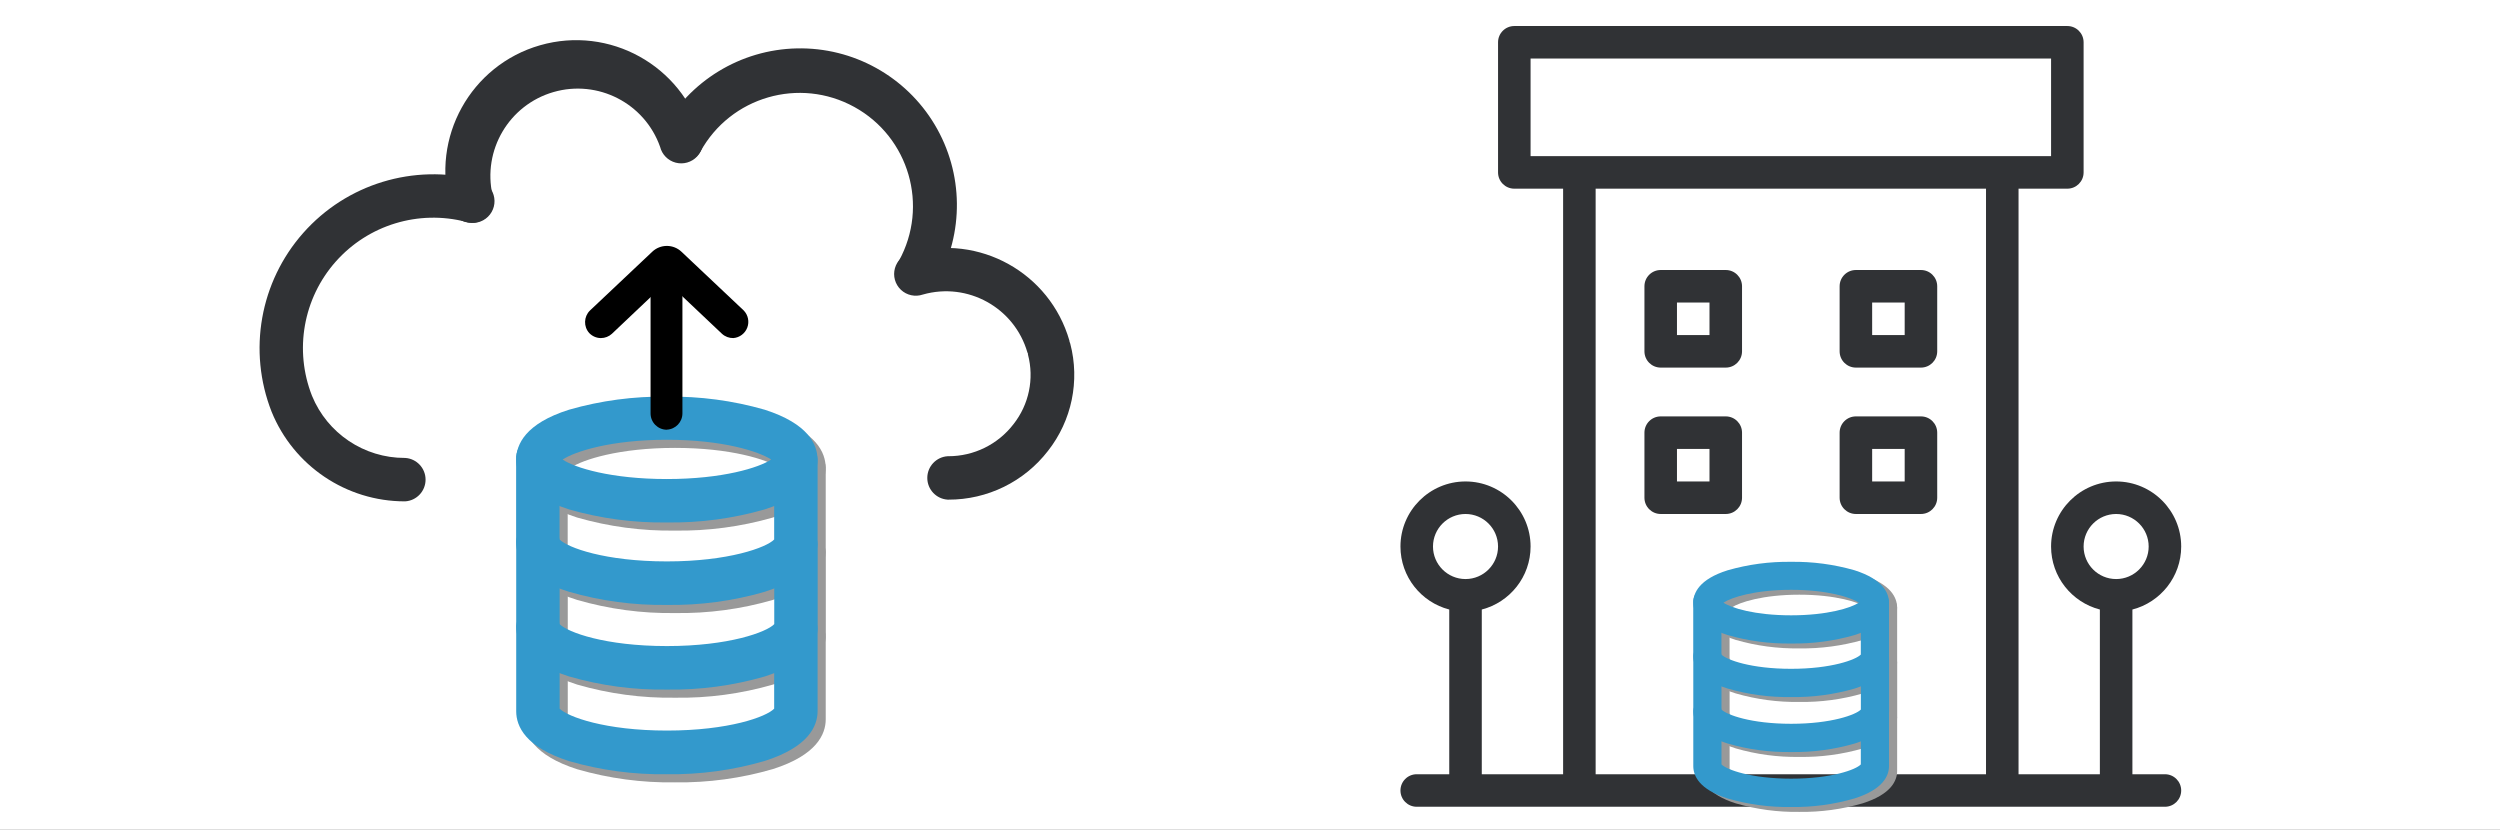 <?xml version="1.0" encoding="utf-8"?>
<svg width="1537px" height="510px" viewBox="0 0 1537 510" version="1.1" xmlns:xlink="http://www.w3.org/1999/xlink" xmlns="http://www.w3.org/2000/svg">
  <rect x="0" y="0" width="1537" height="510" fill="#808080" stroke="none"/>
  <desc>Created with Lunacy</desc>
  <defs>
    <rect width="1537" height="510" id="artboard_1" />
    <clipPath id="clip_1">
      <use xlink:href="#artboard_1" clip-rule="evenodd" />
    </clipPath>
  </defs>
  <g id="cloud_vs_onprem" clip-path="url(#clip_1)">
    <use xlink:href="#artboard_1" stroke="none" fill="#FFFFFF" />
    <g id="noun_Cloud_2180837" transform="translate(166.98 27.835)">
      <g id="Group">
        <g id="database" transform="translate(155.332 221.008)">
          <path d="M32.511 69.352C52.046 74.962 72.301 77.663 92.624 77.367C112.946 77.663 133.201 74.962 152.736 69.352C179.636 60.736 185.247 47.912 185.247 38.694C185.247 29.477 179.637 16.653 152.736 8.037C133.201 2.426 112.946 -0.274 92.624 0.022C72.301 -0.274 52.046 2.426 32.511 8.037C5.611 16.503 0 29.477 0 38.694C0 47.912 5.661 60.736 32.511 69.352ZM92.624 50.667C58.259 50.667 35.967 43.704 28.553 38.694C35.967 33.735 58.259 26.522 92.624 26.522C126.988 26.522 149.28 33.735 156.744 38.694C149.28 43.654 126.988 50.667 92.624 50.667Z" transform="translate(0.05 0)" id="Shape" fill="#999999" fill-rule="evenodd" stroke="none" />
          <path d="M92.674 101.63C72.347 101.936 52.088 99.218 32.561 93.565C5.661 85.249 0 72.175 0 62.907L0 12.262C-0.304 7.298 2.172 2.574 6.428 0C10.684 -2.574 16.017 -2.574 20.273 0C24.528 2.574 27.004 7.298 26.7 12.262L26.7 61.404C31.709 66.414 54.652 74.88 92.674 74.88C130.695 74.88 153.938 66.314 158.647 61.404L158.647 13.815C158.343 8.851 160.819 4.127 165.075 1.553C169.331 -1.021 174.664 -1.021 178.92 1.553C183.176 4.127 185.651 8.851 185.347 13.815L185.347 62.907C185.347 72.175 179.737 84.999 152.836 93.565C133.293 99.223 113.017 101.941 92.674 101.63L92.674 101.63Z" transform="translate(0 26.432)" id="Shape" fill="#999999" stroke="none" />
          <path d="M92.624 101.63C72.297 101.936 52.038 99.218 32.511 93.565C5.661 84.999 0 72.175 0 62.907L0 12.262C-0.304 7.298 2.172 2.574 6.428 0C10.684 -2.574 16.017 -2.574 20.273 0C24.528 2.574 27.004 7.298 26.7 12.262L26.7 61.405C31.709 66.414 54.652 74.88 92.674 74.88C130.695 74.88 153.938 66.314 158.647 61.405L158.647 13.815C158.343 8.851 160.819 4.127 165.075 1.553C169.331 -1.021 174.664 -1.021 178.92 1.553C183.176 4.127 185.652 8.851 185.347 13.815L185.347 62.907C185.347 72.175 179.737 84.999 152.836 93.565C133.277 99.228 112.984 101.946 92.624 101.63L92.624 101.63Z" transform="translate(0.05 78.479)" id="Shape" fill="#999999" stroke="none" />
          <path d="M92.624 101.63C72.297 101.936 52.038 99.218 32.511 93.565C5.661 84.999 0 72.175 0 62.907L0 12.262C-0.304 7.298 2.172 2.574 6.428 0C10.684 -2.574 16.017 -2.574 20.273 0C24.528 2.574 27.004 7.298 26.7 12.262L26.7 61.304C31.709 66.314 54.652 74.78 92.674 74.78C130.695 74.78 153.888 66.314 158.597 61.304L158.597 13.715C158.293 8.751 160.769 4.027 165.025 1.453C169.281 -1.122 174.614 -1.122 178.87 1.453C183.125 4.027 185.601 8.751 185.297 13.715L185.297 62.807C185.297 72.075 179.687 84.899 152.786 93.465C133.248 99.157 112.972 101.909 92.624 101.63L92.624 101.63Z" transform="translate(0.05 130.527)" id="Shape" fill="#999999" stroke="none" />
        </g>
        <g id="database" transform="translate(150.332 216.008)">
          <path d="M32.511 69.352C52.046 74.962 72.301 77.663 92.624 77.367C112.946 77.663 133.201 74.962 152.736 69.352C179.636 60.736 185.247 47.912 185.247 38.694C185.247 29.477 179.637 16.653 152.736 8.037C133.201 2.426 112.946 -0.274 92.624 0.022C72.301 -0.274 52.046 2.426 32.511 8.037C5.611 16.503 0 29.477 0 38.694C0 47.912 5.661 60.736 32.511 69.352ZM92.624 50.667C58.259 50.667 35.967 43.704 28.553 38.694C35.967 33.735 58.259 26.522 92.624 26.522C126.988 26.522 149.28 33.735 156.744 38.694C149.28 43.654 126.988 50.667 92.624 50.667Z" transform="translate(0.05 0)" id="Shape" fill="#3399CC" fill-rule="evenodd" stroke="none" />
          <path d="M92.674 101.63C72.347 101.936 52.088 99.218 32.561 93.565C5.661 85.249 0 72.175 0 62.907L0 12.262C-0.304 7.298 2.172 2.574 6.428 0C10.684 -2.574 16.017 -2.574 20.273 0C24.528 2.574 27.004 7.298 26.7 12.262L26.7 61.404C31.709 66.414 54.652 74.88 92.674 74.88C130.695 74.88 153.938 66.314 158.647 61.404L158.647 13.815C158.343 8.851 160.819 4.127 165.075 1.553C169.331 -1.021 174.664 -1.021 178.92 1.553C183.176 4.127 185.651 8.851 185.347 13.815L185.347 62.907C185.347 72.175 179.737 84.999 152.836 93.565C133.293 99.223 113.017 101.941 92.674 101.63L92.674 101.63Z" transform="translate(0 26.432)" id="Shape" fill="#3399CC" stroke="none" />
          <path d="M92.624 101.63C72.297 101.936 52.038 99.218 32.511 93.565C5.661 84.999 0 72.175 0 62.907L0 12.262C-0.304 7.298 2.172 2.574 6.428 0C10.684 -2.574 16.017 -2.574 20.273 0C24.528 2.574 27.004 7.298 26.7 12.262L26.7 61.405C31.709 66.414 54.652 74.88 92.674 74.88C130.695 74.88 153.938 66.314 158.647 61.405L158.647 13.815C158.343 8.851 160.819 4.127 165.075 1.553C169.331 -1.021 174.664 -1.021 178.92 1.553C183.176 4.127 185.652 8.851 185.347 13.815L185.347 62.907C185.347 72.175 179.737 84.999 152.836 93.565C133.277 99.228 112.984 101.946 92.624 101.63L92.624 101.63Z" transform="translate(0.05 78.479)" id="Shape" fill="#3399CC" stroke="none" />
          <path d="M92.624 101.63C72.297 101.936 52.038 99.218 32.511 93.565C5.661 84.999 0 72.175 0 62.907L0 12.262C-0.304 7.298 2.172 2.574 6.428 0C10.684 -2.574 16.017 -2.574 20.273 0C24.528 2.574 27.004 7.298 26.7 12.262L26.7 61.304C31.709 66.314 54.652 74.78 92.674 74.78C130.695 74.78 153.888 66.314 158.597 61.304L158.597 13.715C158.293 8.751 160.769 4.027 165.025 1.453C169.281 -1.122 174.614 -1.122 178.87 1.453C183.125 4.027 185.601 8.751 185.297 13.715L185.297 62.807C185.297 72.075 179.687 84.899 152.786 93.465C133.248 99.157 112.972 101.909 92.624 101.63L92.624 101.63Z" transform="translate(0.05 130.527)" id="Shape" fill="#3399CC" stroke="none" />
        </g>
        <g id="arrow" transform="translate(192.72 123.356)">
          <path d="M5.51 0C8.387 0.238 10.582 2.674 10.52 5.56L10.52 88.967C10.584 91.863 8.395 94.315 5.51 94.577C4.067 94.604 2.672 94.053 1.638 93.046C0.603 92.039 0.013 90.661 0 89.217L0 5.009C0.188 2.128 2.624 -0.087 5.51 0L5.51 0Z" transform="translate(44.775 13.976)" id="Shape" fill="#000000" stroke="none" />
          <path d="M5.73277e-05 93.782C5.73277e-05 99.315 4.486 103.8 10.019 103.8L10.019 103.75C15.375 103.509 19.592 99.093 19.587 93.732L19.587 10.025C19.592 4.663 15.375 0.247 10.019 0.006C7.385 -0.087 4.83 0.909 2.956 2.761C1.058 4.6 -0.009 7.132 5.73277e-05 9.774L5.73277e-05 93.782ZM11.693 9.073L11.693 9.073L11.693 9.073Z" transform="translate(40.267 9.211)" id="Shape" fill="#000000" fill-rule="evenodd" stroke="none" />
          <path d="M40.055 0C43.398 -3.168 48.635 -3.168 51.977 0L90.249 36.168C92.392 38.188 92.492 41.562 90.473 43.706C88.454 45.849 85.079 45.951 82.935 43.932L49.723 12.573C47.657 10.62 44.425 10.62 42.359 12.573L9.147 43.932C7.045 45.988 3.685 45.988 1.583 43.932C0.57 42.934 0 41.572 0 40.15C0 38.728 0.57 37.366 1.583 36.368L40.055 0Z" transform="translate(4.269 6.813)" id="Shape" fill="#000000" stroke="none" />
          <path d="M9.459 56.656L9.76 56.656C12.243 56.65 14.635 55.721 16.472 54.051L49.685 22.592C50.051 22.299 50.571 22.299 50.937 22.592L84.149 54.001C86.055 55.761 88.569 56.712 91.162 56.656C95.02 56.344 98.353 53.838 99.723 50.218C101.094 46.599 100.257 42.514 97.574 39.724L59.303 3.607C54.253 -1.202 46.318 -1.202 41.269 3.607L2.997 39.724C-0.838 43.493 -1.015 49.617 2.596 53.6C4.401 55.471 6.862 56.566 9.459 56.656ZM47.38 10.119C48.159 9.367 49.203 8.953 50.286 8.967C51.396 8.907 52.483 9.305 53.291 10.069L91.563 46.237C91.752 46.379 91.864 46.601 91.864 46.838C91.857 47.077 91.768 47.307 91.613 47.489C91.439 47.656 91.204 47.747 90.962 47.739C90.736 47.739 90.52 47.649 90.361 47.489L56.848 16.18C53.027 12.708 47.194 12.708 43.373 16.18L10.161 47.539C9.989 47.712 9.752 47.803 9.509 47.789C9.27 47.782 9.04 47.694 8.858 47.539C8.782 47.329 8.782 47.098 8.858 46.888C8.865 46.648 8.953 46.419 9.109 46.237L47.38 10.119Z" id="Shape" fill="#000000" fill-rule="evenodd" stroke="none" />
        </g>
        <g id="cloud">
          <path d="M12.824 109.18C6.875 109.168 1.649 105.228 0 99.512C-12.27 56.823 12.389 12.27 55.078 0C97.767 -12.27 142.32 12.389 154.59 55.078C156.108 59.731 154.964 64.842 151.606 68.404C148.249 71.965 143.214 73.408 138.479 72.165C133.745 70.923 130.068 67.193 128.891 62.442C119.407 35.626 90.658 20.857 63.336 28.764C36.013 36.671 19.595 64.511 25.898 92.248C27.04 96.306 26.195 100.665 23.618 104.001C21.042 107.337 17.039 109.258 12.824 109.18L12.824 109.18Z" transform="translate(109.956 0)" id="Shape" fill="#303235" stroke="none" />
          <path d="M156.894 150.442C154.633 150.459 152.407 149.89 150.432 148.789C147.354 147.045 145.096 144.147 144.156 140.736C143.216 137.325 143.672 133.68 145.422 130.605C163.972 96.908 151.693 54.553 117.996 36.003C84.299 17.453 41.944 29.732 23.394 63.429C19.667 69.553 11.775 71.649 5.501 68.183C-0.774 64.716 -3.2 56.92 0 50.505C16.472 20.029 48.04 0.744 82.675 0C117.309 -0.744 149.677 17.166 167.443 46.906C185.209 76.647 185.638 113.636 168.565 143.781C166.169 147.952 161.704 150.501 156.894 150.442L156.894 150.442Z" transform="translate(240.25 1.918)" id="Shape" fill="#303235" stroke="none" />
          <path d="M32.85 151.734L32.449 151.734C25.393 151.302 19.892 145.453 19.892 138.384C19.892 131.315 25.393 125.467 32.449 125.034L32.8 125.034C48.495 125.071 63.311 117.792 72.875 105.347C82.402 93.28 85.704 77.436 81.791 62.567C81.791 62.166 81.791 61.716 81.441 61.265C73.487 33.69 44.713 17.756 17.12 25.648C12.435 27.244 7.251 26.11 3.659 22.705C0.066 19.3 -1.343 14.184 0 9.42C1.343 4.656 5.215 1.028 10.057 0C51.766 -11.853 95.209 12.243 107.239 53.901C107.239 54.552 107.59 55.203 107.79 55.855C113.785 78.743 108.725 103.118 94.115 121.728C79.47 140.713 56.826 151.803 32.85 151.734L32.85 151.734Z" transform="translate(383.23 127.614)" id="Shape" fill="#303235" stroke="none" />
          <path d="M81.853 197.671C45.904 197.652 13.545 175.868 0 142.567C-14.688 105.166 -7.162 62.686 19.482 32.608C46.125 2.529 87.386 -10.068 126.287 0C131.153 0.969 135.084 4.553 136.497 9.31C137.909 14.066 136.573 19.215 133.024 22.683C129.475 26.151 124.297 27.37 119.574 25.848C90.387 18.265 59.414 27.707 39.42 50.281C19.426 72.855 13.794 104.742 24.846 132.799C34.331 155.922 56.861 171.008 81.853 170.97L82.104 170.97C89.16 171.403 94.661 177.251 94.661 184.32C94.661 191.39 89.16 197.238 82.104 197.671L81.853 197.671Z" transform="translate(0 82.73)" id="Shape" fill="#303235" stroke="none" />
        </g>
      </g>
    </g>
    <g id="noun_buildings_2872522" transform="translate(861 16)">
      <path d="M470 460L450 460L450 358.734C467.232 354.282 480 338.603 480 320C480 297.944 462.056 280 440 280C417.944 280 400 297.944 400 320C400 338.604 412.768 354.282 430 358.734L430 460L380 460L380 100L410 100C415.522 100 420 95.523 420 90L420 10C420 4.477 415.522 0 410 0L70 0C64.477 0 60 4.477 60 10L60 90C60 95.523 64.477 100 70 100L100 100L100 460L50 460L50 358.734C67.233 354.282 80 338.603 80 320C80 297.944 62.056 280 40 280C17.944 280 0 297.944 0 320C0 338.604 12.767 354.282 30 358.734L30 460L10 460C4.477 460 0 464.478 0 470C0 475.522 4.477 480 10 480L470 480C475.522 480 480 475.522 480 470C480 464.478 475.522 460 470 460ZM80 20L400 20L400 80L80 80L80 20ZM120 100L120 460L360 460L360 100L120 100ZM40 300C28.972 300 20 308.972 20 320C20 331.028 28.972 340 40 340C51.028 340 60 331.028 60 320C60 308.972 51.028 300 40 300ZM420 320C420 308.972 428.972 300 440 300C451.028 300 460 308.972 460 320C460 331.028 451.028 340 440 340C428.972 340 420 331.028 420 320Z" id="Shape" fill="#303235" fill-rule="evenodd" stroke="none" />
      <g id="windows" transform="translate(150 150)">
        <path d="M10 0L50 0C55.523 0 60 4.477 60 10L60 50C60 55.523 55.523 60 50 60L10 60C4.477 60 0 55.523 0 50L0 10C0 4.477 4.477 0 10 0ZM20 40L40 40L40 20L20 20L20 40Z" id="Shape" fill="#303235" fill-rule="evenodd" stroke="none" />
        <path d="M10 0L50 0C55.522 0 60 4.477 60 10L60 50C60 55.523 55.522 60 50 60L10 60C4.478 60 0 55.523 0 50L0 10C0 4.477 4.478 0 10 0ZM20 40L40 40L40 20L20 20L20 40Z" transform="translate(120 0)" id="Shape" fill="#303235" fill-rule="evenodd" stroke="none" />
        <path d="M10 0L50 0C55.523 0 60 4.478 60 10L60 50C60 55.522 55.523 60 50 60L10 60C4.477 60 0 55.522 0 50L0 10C0 4.478 4.477 0 10 0ZM20 40L40 40L40 20L20 20L20 40Z" transform="translate(0 90)" id="Shape" fill="#303235" fill-rule="evenodd" stroke="none" />
        <path d="M10 0L50 0C55.522 0 60 4.478 60 10L60 50C60 55.522 55.522 60 50 60L10 60C4.478 60 0 55.522 0 50L0 10C0 4.478 4.478 0 10 0ZM20 40L40 40L40 20L20 20L20 40Z" transform="translate(120 90)" id="Shape" fill="#303235" fill-rule="evenodd" stroke="none" />
      </g>
      <g id="database" transform="translate(185 332.394)">
        <path d="M21.113 45.037C33.799 48.681 46.952 50.435 60.15 50.242L60.15 50.242C73.347 50.434 86.501 48.681 99.187 45.037C116.656 39.442 120.3 31.114 120.3 25.128C120.3 19.142 116.656 10.815 99.187 5.219C86.501 1.576 73.347 -0.178 60.15 0.014C46.952 -0.178 33.799 1.576 21.113 5.219C3.643 10.717 0 19.142 0 25.128C0 31.114 3.676 39.442 21.113 45.037ZM60.15 32.903C37.834 32.903 23.357 28.381 18.543 25.128C23.357 21.908 37.834 17.223 60.15 17.223C82.466 17.223 96.942 21.908 101.79 25.128C96.942 28.349 82.466 32.903 60.15 32.903Z" transform="translate(0.033 0)" id="Shape" fill="#999999" fill-rule="evenodd" stroke="none" />
        <path d="M60.182 65.999C46.982 66.198 33.826 64.433 21.145 60.761C3.676 55.361 0 46.87 0 40.852L0 7.963C-0.198 4.739 1.41 1.672 4.174 0C6.938 -1.672 10.401 -1.672 13.165 0C15.929 1.672 17.537 4.739 17.339 7.963L17.339 39.876C20.592 43.129 35.491 48.627 60.182 48.627C84.874 48.627 99.968 43.064 103.026 39.876L103.026 8.972C102.828 5.748 104.436 2.68 107.2 1.008C109.964 -0.663 113.427 -0.663 116.191 1.008C118.955 2.68 120.562 5.748 120.365 8.972L120.365 40.852C120.365 46.87 116.721 55.198 99.252 60.761C86.561 64.436 73.393 66.201 60.182 65.999L60.182 65.999Z" transform="translate(0 17.165)" id="Shape" fill="#999999" stroke="none" />
        <path d="M60.15 65.999C46.95 66.198 33.794 64.433 21.113 60.761C3.676 55.198 0 46.87 0 40.852L0 7.963C-0.198 4.739 1.41 1.672 4.174 0C6.938 -1.672 10.401 -1.672 13.165 0C15.929 1.672 17.537 4.739 17.339 7.963L17.339 39.876C20.592 43.129 35.491 48.627 60.182 48.627C84.874 48.627 99.968 43.064 103.026 39.876L103.026 8.972C102.828 5.748 104.436 2.68 107.2 1.008C109.964 -0.663 113.427 -0.663 116.191 1.008C118.955 2.68 120.562 5.748 120.365 8.972L120.365 40.852C120.365 46.87 116.721 55.198 99.252 60.761C86.55 64.439 73.372 66.204 60.15 65.999L60.15 65.999Z" transform="translate(0.033 50.965)" id="Shape" fill="#999999" stroke="none" />
        <path d="M60.15 65.999C46.95 66.198 33.794 64.433 21.113 60.761C3.676 55.198 0 46.87 0 40.852L0 7.963C-0.198 4.739 1.41 1.672 4.174 0C6.938 -1.672 10.401 -1.672 13.165 0C15.929 1.672 17.537 4.739 17.339 7.963L17.339 39.811C20.592 43.064 35.491 48.562 60.182 48.562C84.874 48.562 99.935 43.064 102.993 39.811L102.993 8.907C102.796 5.683 104.403 2.615 107.167 0.943C109.931 -0.728 113.394 -0.728 116.158 0.943C118.922 2.615 120.53 5.683 120.332 8.907L120.332 40.787C120.332 46.805 116.689 55.133 99.22 60.696C86.532 64.393 73.364 66.18 60.15 65.999L60.15 65.999Z" transform="translate(0.033 84.764)" id="Shape" fill="#999999" stroke="none" />
      </g>
      <g id="database" transform="translate(180 329.394)">
        <path d="M21.113 45.037C33.799 48.681 46.952 50.435 60.15 50.242L60.15 50.242C73.347 50.434 86.501 48.681 99.187 45.037C116.656 39.442 120.3 31.114 120.3 25.128C120.3 19.142 116.656 10.815 99.187 5.219C86.501 1.576 73.347 -0.178 60.15 0.014C46.952 -0.178 33.799 1.576 21.113 5.219C3.643 10.717 0 19.142 0 25.128C0 31.114 3.676 39.442 21.113 45.037ZM60.15 32.903C37.834 32.903 23.357 28.381 18.543 25.128C23.357 21.908 37.834 17.223 60.15 17.223C82.466 17.223 96.942 21.908 101.79 25.128C96.942 28.349 82.466 32.903 60.15 32.903Z" transform="translate(0.033 0)" id="Shape" fill="#3399CC" fill-rule="evenodd" stroke="none" />
        <path d="M60.182 65.999C46.982 66.198 33.826 64.433 21.145 60.761C3.676 55.361 0 46.87 0 40.852L0 7.963C-0.198 4.739 1.41 1.672 4.174 0C6.938 -1.672 10.401 -1.672 13.165 0C15.929 1.672 17.537 4.739 17.339 7.963L17.339 39.876C20.592 43.129 35.491 48.627 60.182 48.627C84.874 48.627 99.968 43.064 103.026 39.876L103.026 8.972C102.828 5.748 104.436 2.68 107.2 1.008C109.964 -0.663 113.427 -0.663 116.191 1.008C118.955 2.68 120.562 5.748 120.365 8.972L120.365 40.852C120.365 46.87 116.721 55.198 99.252 60.761C86.561 64.436 73.393 66.201 60.182 65.999L60.182 65.999Z" transform="translate(0 17.165)" id="Shape" fill="#3399CC" stroke="none" />
        <path d="M60.15 65.999C46.95 66.198 33.794 64.433 21.113 60.761C3.676 55.198 0 46.87 0 40.852L0 7.963C-0.198 4.739 1.41 1.672 4.174 0C6.938 -1.672 10.401 -1.672 13.165 0C15.929 1.672 17.537 4.739 17.339 7.963L17.339 39.876C20.592 43.129 35.491 48.627 60.182 48.627C84.874 48.627 99.968 43.064 103.026 39.876L103.026 8.972C102.828 5.748 104.436 2.68 107.2 1.008C109.964 -0.663 113.427 -0.663 116.191 1.008C118.955 2.68 120.562 5.748 120.365 8.972L120.365 40.852C120.365 46.87 116.721 55.198 99.252 60.761C86.55 64.439 73.372 66.204 60.15 65.999L60.15 65.999Z" transform="translate(0.033 50.965)" id="Shape" fill="#3399CC" stroke="none" />
        <path d="M60.15 65.999C46.95 66.198 33.794 64.433 21.113 60.761C3.676 55.198 0 46.87 0 40.852L0 7.963C-0.198 4.739 1.41 1.672 4.174 0C6.938 -1.672 10.401 -1.672 13.165 0C15.929 1.672 17.537 4.739 17.339 7.963L17.339 39.811C20.592 43.064 35.491 48.562 60.182 48.562C84.874 48.562 99.935 43.064 102.993 39.811L102.993 8.907C102.796 5.683 104.403 2.615 107.167 0.943C109.931 -0.728 113.394 -0.728 116.158 0.943C118.922 2.615 120.53 5.683 120.332 8.907L120.332 40.787C120.332 46.805 116.689 55.133 99.22 60.696C86.532 64.393 73.364 66.18 60.15 65.999L60.15 65.999Z" transform="translate(0.033 84.764)" id="Shape" fill="#3399CC" stroke="none" />
      </g>
    </g>
  </g>
</svg>